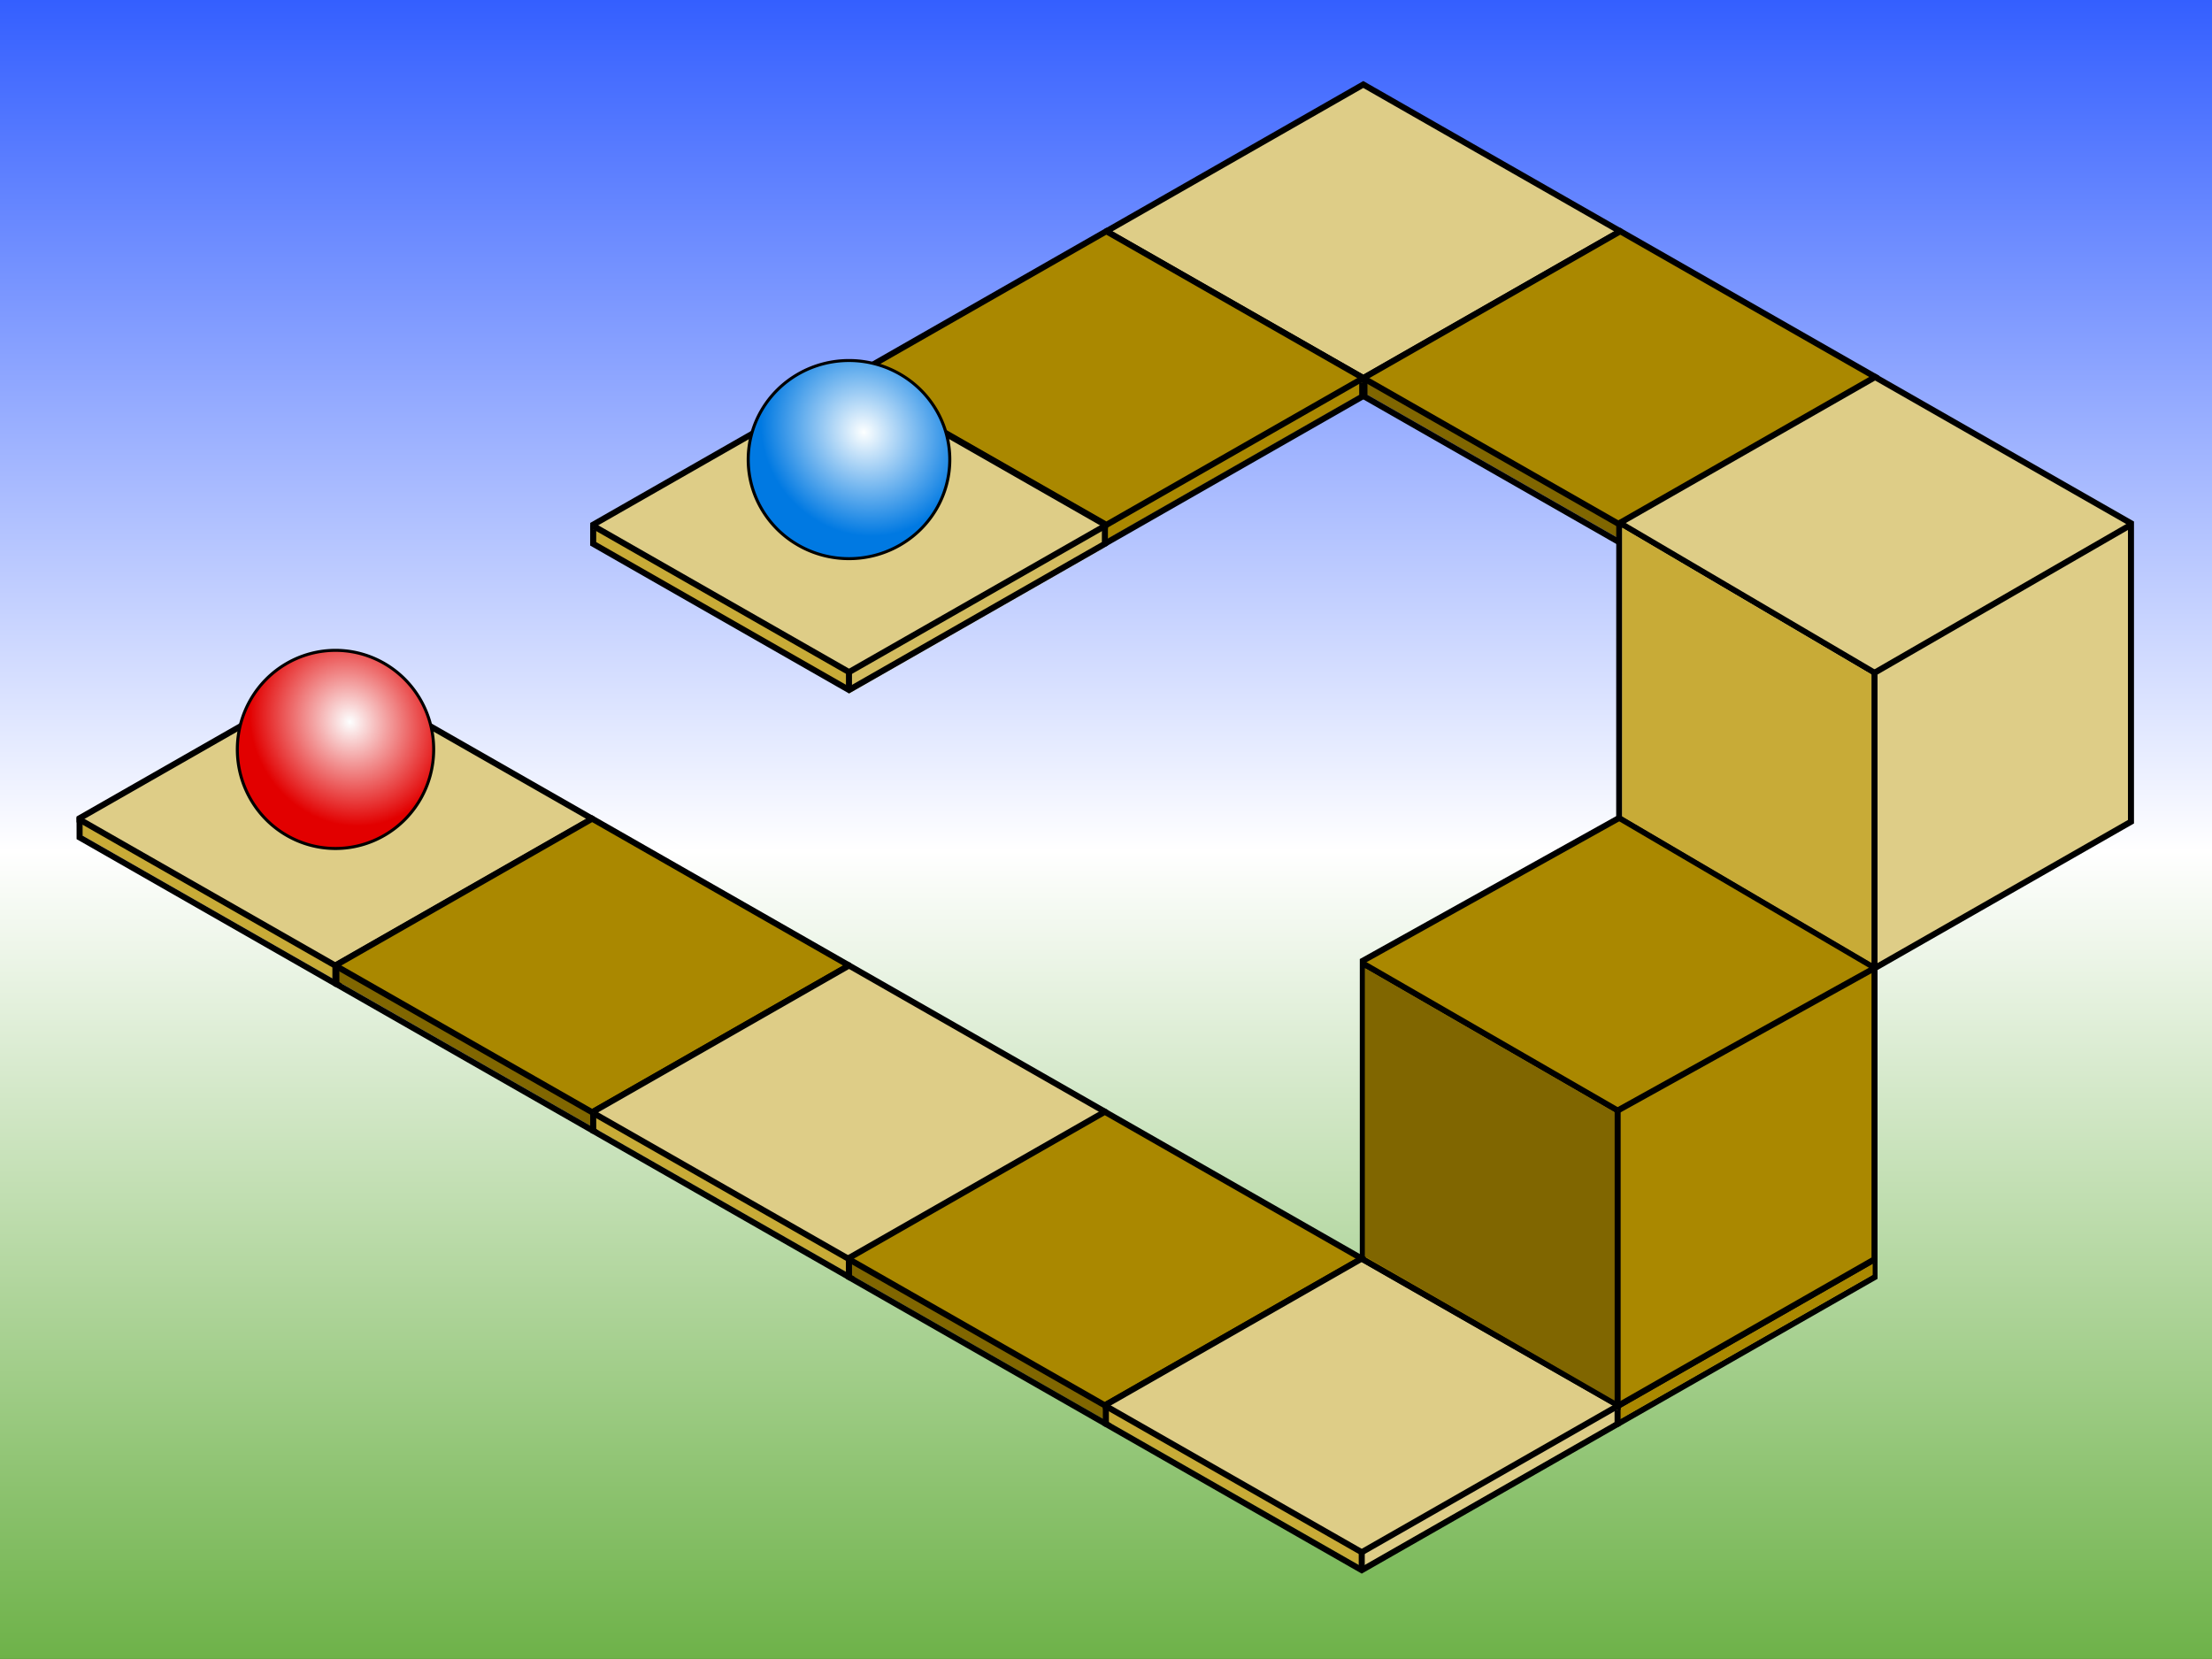 <?xml version="1.0" encoding="UTF-8" standalone="no"?>
<!-- Created with Inkscape (http://www.inkscape.org/) -->
<svg
   xmlns:dc="http://purl.org/dc/elements/1.1/"
   xmlns:cc="http://web.resource.org/cc/"
   xmlns:rdf="http://www.w3.org/1999/02/22-rdf-syntax-ns#"
   xmlns:svg="http://www.w3.org/2000/svg"
   xmlns="http://www.w3.org/2000/svg"
   xmlns:xlink="http://www.w3.org/1999/xlink"
   xmlns:sodipodi="http://sodipodi.sourceforge.net/DTD/sodipodi-0.dtd"
   xmlns:inkscape="http://www.inkscape.org/namespaces/inkscape"
   width="1100"
   height="825"
   id="svg2"
   sodipodi:version="0.32"
   inkscape:version="0.44"
   version="1.0"
   sodipodi:docbase="C:\Documents and Settings\Owner\My Documents\My Pictures"
   sodipodi:docname="IsometricFlaw.svg">
  <rect width="100%" height="100%" fill="#333333" stroke="none"/>
  <defs
     id="defs4">
    <linearGradient
       id="linearGradient13025">
      <stop
         style="stop-color:#345fff;stop-opacity:1;"
         offset="0"
         id="stop13027" />
      <stop
         id="stop13033"
         offset="0.5"
         style="stop-color:white;stop-opacity:1;" />
      <stop
         style="stop-color:#66ae3f;stop-opacity:1;"
         offset="1"
         id="stop13035" />
    </linearGradient>
    <linearGradient
       id="linearGradient7407">
      <stop
         style="stop-color:#88db94;stop-opacity:1"
         offset="0"
         id="stop7409" />
      <stop
         style="stop-color:#93dd93;stop-opacity:1;"
         offset="1"
         id="stop7411" />
    </linearGradient>
    <linearGradient
       id="linearGradient6500">
      <stop
         id="stop6502"
         offset="0"
         style="stop-color:#e80000;stop-opacity:1;" />
      <stop
         id="stop6504"
         offset="0.75"
         style="stop-color:white;stop-opacity:1;" />
      <stop
         id="stop6506"
         offset="1"
         style="stop-color:#ea0000;stop-opacity:1;" />
    </linearGradient>
    <linearGradient
       id="linearGradient6494">
      <stop
         style="stop-color:#fdffff;stop-opacity:1;"
         offset="0"
         id="stop6496" />
      <stop
         style="stop-color:#e20000;stop-opacity:1;"
         offset="1"
         id="stop6498" />
    </linearGradient>
    <linearGradient
       id="linearGradient6476">
      <stop
         id="stop6484"
         offset="0"
         style="stop-color:white;stop-opacity:1;" />
      <stop
         style="stop-color:#ff6417;stop-opacity:0.62;"
         offset="1"
         id="stop6480" />
    </linearGradient>
    <linearGradient
       id="linearGradient6452">
      <stop
         id="stop6462"
         offset="0"
         style="stop-color:#fdffff;stop-opacity:1;" />
      <stop
         id="stop6466"
         offset="1"
         style="stop-color:#0079e2;stop-opacity:1;" />
    </linearGradient>
    <linearGradient
       id="linearGradient3776">
      <stop
         style="stop-color:#0064e8;stop-opacity:1;"
         offset="0"
         id="stop3778" />
      <stop
         style="stop-color:white;stop-opacity:1;"
         offset="0.75"
         id="stop6472" />
      <stop
         style="stop-color:#0051ea;stop-opacity:1;"
         offset="1"
         id="stop3780" />
    </linearGradient>
    <linearGradient
       inkscape:collect="always"
       xlink:href="#linearGradient6500"
       id="linearGradient5556"
       x1="-66.575"
       y1="472.266"
       x2="-30.538"
       y2="465.733"
       gradientUnits="userSpaceOnUse" />
    <radialGradient
       inkscape:collect="always"
       xlink:href="#linearGradient6494"
       id="radialGradient6458"
       cx="-109.453"
       cy="329.384"
       fx="-109.453"
       fy="329.384"
       r="30.205"
       gradientTransform="matrix(-0.509,0.845,-0.857,-0.592,117.132,616.776)"
       gradientUnits="userSpaceOnUse" />
    <linearGradient
       inkscape:collect="always"
       xlink:href="#linearGradient3776"
       id="linearGradient6490"
       gradientUnits="userSpaceOnUse"
       x1="-66.575"
       y1="464.542"
       x2="-32.101"
       y2="458.009" />
    <radialGradient
       inkscape:collect="always"
       xlink:href="#linearGradient6452"
       id="radialGradient6492"
       gradientUnits="userSpaceOnUse"
       gradientTransform="matrix(-0.509,0.845,-0.857,-0.592,117.132,616.776)"
       cx="-109.453"
       cy="329.384"
       fx="-109.453"
       fy="329.384"
       r="30.205" />
    <linearGradient
       inkscape:collect="always"
       xlink:href="#linearGradient7407"
       id="linearGradient7413"
       x1="524.823"
       y1="911.936"
       x2="516.06"
       y2="-13.068"
       gradientUnits="userSpaceOnUse" />
    <linearGradient
       inkscape:collect="always"
       xlink:href="#linearGradient13025"
       id="linearGradient13031"
       x1="554"
       y1="-6"
       x2="554"
       y2="946"
       gradientUnits="userSpaceOnUse"
       gradientTransform="matrix(0.968,0,0,0.889,13.557,5.298)" />
  </defs>
  <sodipodi:namedview
     id="base"
     pagecolor="#ffffff"
     bordercolor="#666666"
     borderopacity="1.0"
     gridtolerance="10000"
     guidetolerance="10"
     objecttolerance="10"
     inkscape:pageopacity="0.0"
     inkscape:pageshadow="2"
     inkscape:zoom="0.5"
     inkscape:cx="388.9336"
     inkscape:cy="560.04976"
     inkscape:document-units="px"
     inkscape:current-layer="layer1"
     width="1100px"
     height="825px"
     inkscape:window-width="1152"
     inkscape:window-height="808"
     inkscape:window-x="-4"
     inkscape:window-y="-4" />
  <g
     inkscape:label="Layer 1"
     inkscape:groupmode="layer"
     id="layer1">
    <rect
       style="opacity:1;fill:url(#linearGradient13031);fill-opacity:1;fill-rule:nonzero;stroke:none;stroke-width:1;stroke-linejoin:miter;stroke-opacity:1"
       id="rect12138"
       width="1100.004"
       height="825.004"
       x="0"
       y="-0.036" />
    <path
       sodipodi:nodetypes="cccc"
       id="path6483"
       d="M 39.828,409.894 L 39.819,414.853 L 167.052,487.561 L 167.048,392.826"
       style="opacity:1;fill:#c8ab37;fill-opacity:1;fill-rule:nonzero;stroke:none;stroke-width:3;stroke-linejoin:miter;stroke-opacity:1" />
    <path
       sodipodi:nodetypes="ccccc"
       id="path4705"
       d="M 294.043,407.324 L 294.052,416.426 L 166.819,489.134 L 39.586,416.427 L 39.567,406.481"
       style="opacity:1;fill:none;fill-opacity:1;fill-rule:nonzero;stroke:black;stroke-width:3;stroke-linejoin:miter;stroke-opacity:1" />
    <path
       style="opacity:1;fill:#decd87;fill-opacity:1;fill-rule:nonzero;stroke:black;stroke-width:3;stroke-linejoin:miter;stroke-opacity:1"
       d="M 39.576,408.979 L 39.567,406.911 L 166.8,334.203 L 294.033,406.91 L 294.052,409.432"
       id="path4707"
       sodipodi:nodetypes="ccccc" />
    <path
       style="opacity:1;fill:#decd87;fill-opacity:1;fill-rule:nonzero;stroke:black;stroke-width:3;stroke-linejoin:miter;stroke-opacity:1"
       d="M 294.052,407.518 L 166.819,480.226 L 39.564,407.541"
       id="path4709"
       sodipodi:nodetypes="ccc" />
    <path
       sodipodi:nodetypes="ccccc"
       id="path10087"
       d="M 550.726,116.794 L 550.717,114.726 L 677.95,42.018 L 805.183,114.725 L 805.202,117.247"
       style="opacity:1;fill:#decd87;fill-opacity:1;fill-rule:nonzero;stroke:black;stroke-width:3;stroke-linejoin:miter;stroke-opacity:1" />
    <path
       sodipodi:nodetypes="ccc"
       id="path10089"
       d="M 805.202,115.333 L 677.969,188.041 L 550.714,115.356"
       style="opacity:1;fill:#decd87;fill-opacity:1;fill-rule:nonzero;stroke:black;stroke-width:3;stroke-linejoin:miter;stroke-opacity:1" />
    <path
       style="opacity:1;fill:#806600;fill-opacity:1;fill-rule:nonzero;stroke:none;stroke-width:3;stroke-linejoin:miter;stroke-opacity:1"
       d="M 678.772,190.688 L 678.763,195.647 L 805.995,268.355 L 805.992,173.62"
       id="path6502"
       sodipodi:nodetypes="cccc" />
    <path
       style="opacity:1;fill:none;fill-opacity:1;fill-rule:nonzero;stroke:black;stroke-width:3;stroke-linejoin:miter;stroke-opacity:1"
       d="M 932.986,188.119 L 932.995,197.22 L 805.763,269.928 L 678.53,197.221 L 678.511,187.275"
       id="path6513"
       sodipodi:nodetypes="ccccc" />
    <path
       sodipodi:nodetypes="ccccc"
       id="path6515"
       d="M 678.52,189.773 L 678.511,187.705 L 805.743,114.997 L 932.977,187.704 L 932.995,190.226"
       style="opacity:1;fill:#a80;fill-opacity:1;fill-rule:nonzero;stroke:black;stroke-width:3;stroke-linejoin:miter;stroke-opacity:1" />
    <path
       sodipodi:nodetypes="ccc"
       id="path6517"
       d="M 932.995,188.312 L 805.763,261.02 L 678.507,188.335"
       style="opacity:1;fill:#a80;fill-opacity:1;fill-rule:nonzero;stroke:black;stroke-width:3;stroke-linejoin:miter;stroke-opacity:1" />
    <path
       style="opacity:1;fill:#a80;fill-opacity:1;fill-rule:nonzero;stroke:none;stroke-width:3;stroke-linejoin:miter;stroke-opacity:1"
       d="M 677.411,190.688 L 677.421,195.647 L 550.188,268.355 L 550.192,173.62"
       id="path10098"
       sodipodi:nodetypes="cccc" />
    <path
       sodipodi:nodetypes="ccccc"
       id="path10100"
       d="M 677.411,188.119 L 677.421,197.22 L 550.188,269.928 L 422.955,197.221 L 422.936,187.275"
       style="opacity:1;fill:none;fill-opacity:1;fill-rule:nonzero;stroke:black;stroke-width:3;stroke-linejoin:miter;stroke-opacity:1" />
    <path
       style="opacity:1;fill:#a80;fill-opacity:1;fill-rule:nonzero;stroke:black;stroke-width:3;stroke-linejoin:miter;stroke-opacity:1"
       d="M 422.945,189.773 L 422.936,187.705 L 550.169,114.997 L 677.402,187.704 L 677.421,190.226"
       id="path10102"
       sodipodi:nodetypes="ccccc" />
    <path
       style="opacity:1;fill:#a80;fill-opacity:1;fill-rule:nonzero;stroke:black;stroke-width:3;stroke-linejoin:miter;stroke-opacity:1"
       d="M 677.421,188.312 L 550.188,261.02 L 422.933,188.335"
       id="path10104"
       sodipodi:nodetypes="ccc" />
    <path
       style="opacity:1;fill:#c8ab37;fill-opacity:1;fill-rule:nonzero;stroke:none;stroke-width:3;stroke-linejoin:miter;stroke-opacity:1"
       d="M 295.215,263.308 L 295.206,270.388 L 422.439,343.096 L 422.435,248.361"
       id="path12129"
       sodipodi:nodetypes="cccc" />
    <path
       sodipodi:nodetypes="cccc"
       id="path10144"
       d="M 167.51,482.81 L 167.501,487.769 L 294.733,560.477 L 294.729,465.742"
       style="opacity:1;fill:#806600;fill-opacity:1;fill-rule:nonzero;stroke:none;stroke-width:3;stroke-linejoin:miter;stroke-opacity:1" />
    <path
       sodipodi:nodetypes="ccccc"
       id="path10146"
       d="M 421.724,480.241 L 421.733,489.342 L 294.501,562.05 L 167.267,489.343 L 167.249,479.397"
       style="opacity:1;fill:none;fill-opacity:1;fill-rule:nonzero;stroke:black;stroke-width:3;stroke-linejoin:miter;stroke-opacity:1" />
    <path
       style="opacity:1;fill:#a80;fill-opacity:1;fill-rule:nonzero;stroke:black;stroke-width:3;stroke-linejoin:miter;stroke-opacity:1"
       d="M 167.258,481.895 L 167.249,479.827 L 294.481,407.119 L 421.715,479.826 L 421.733,482.348"
       id="path10148"
       sodipodi:nodetypes="ccccc" />
    <path
       style="opacity:1;fill:#a80;fill-opacity:1;fill-rule:nonzero;stroke:black;stroke-width:3;stroke-linejoin:miter;stroke-opacity:1"
       d="M 421.733,480.434 L 294.501,553.142 L 167.245,480.457"
       id="path10150"
       sodipodi:nodetypes="ccc" />
    <path
       style="opacity:1;fill:#c8ab37;fill-opacity:1;fill-rule:nonzero;stroke:none;stroke-width:3;stroke-linejoin:miter;stroke-opacity:1"
       d="M 295.248,555.828 L 295.239,560.787 L 422.471,633.495 L 422.467,538.76"
       id="path10152"
       sodipodi:nodetypes="cccc" />
    <path
       sodipodi:nodetypes="cccc"
       id="path10154"
       d="M 549.462,555.828 L 549.471,560.787 L 422.239,633.495 L 422.242,538.76"
       style="opacity:1;fill:#decd87;fill-opacity:1;fill-rule:nonzero;stroke:none;stroke-width:3;stroke-linejoin:miter;stroke-opacity:1" />
    <path
       style="opacity:1;fill:none;fill-opacity:1;fill-rule:nonzero;stroke:black;stroke-width:3;stroke-linejoin:miter;stroke-opacity:1"
       d="M 549.462,553.258 L 549.471,562.36 L 422.239,635.068 L 295.005,562.36 L 294.987,552.414"
       id="path10156"
       sodipodi:nodetypes="ccccc" />
    <path
       sodipodi:nodetypes="ccccc"
       id="path10158"
       d="M 294.996,554.913 L 294.987,552.845 L 422.219,480.137 L 549.453,552.844 L 549.471,555.366"
       style="opacity:1;fill:#decd87;fill-opacity:1;fill-rule:nonzero;stroke:black;stroke-width:3;stroke-linejoin:miter;stroke-opacity:1" />
    <path
       sodipodi:nodetypes="ccc"
       id="path10160"
       d="M 549.471,553.452 L 422.239,626.16 L 294.983,553.475"
       style="opacity:1;fill:#decd87;fill-opacity:1;fill-rule:nonzero;stroke:black;stroke-width:3;stroke-linejoin:miter;stroke-opacity:1" />
    <path
       sodipodi:nodetypes="cc"
       id="path10162"
       d="M 422.238,633.936 L 422.238,626.332"
       style="opacity:1;fill:#c8ab37;fill-rule:evenodd;stroke:black;stroke-width:3;stroke-linecap:butt;stroke-linejoin:miter;stroke-opacity:1" />
    <path
       style="opacity:1;fill:#806600;fill-opacity:1;fill-rule:nonzero;stroke:none;stroke-width:3;stroke-linejoin:miter;stroke-opacity:1"
       d="M 422.447,628.56 L 422.438,633.519 L 549.671,706.227 L 549.667,611.492"
       id="path10190"
       sodipodi:nodetypes="cccc" />
    <path
       sodipodi:nodetypes="cccc"
       id="path11151"
       d="M 677.957,628.56 L 677.948,633.519 L 805.181,706.227 L 805.177,611.492"
       style="opacity:1;fill:#806600;fill-opacity:1;fill-rule:nonzero;stroke:none;stroke-width:3;stroke-linejoin:miter;stroke-opacity:1" />
    <path
       sodipodi:nodetypes="ccccc"
       id="path11153"
       d="M 932.171,625.991 L 932.181,635.092 L 804.948,707.8 L 677.715,635.093 L 677.696,625.147"
       style="opacity:1;fill:none;fill-opacity:1;fill-rule:nonzero;stroke:black;stroke-width:3;stroke-linejoin:miter;stroke-opacity:1" />
    <path
       style="opacity:1;fill:#a80;fill-opacity:1;fill-rule:nonzero;stroke:black;stroke-width:3;stroke-linejoin:miter;stroke-opacity:1"
       d="M 677.705,627.645 L 677.696,625.577 L 804.929,552.869 L 932.162,625.576 L 932.181,628.098"
       id="path11155"
       sodipodi:nodetypes="ccccc" />
    <path
       sodipodi:nodetypes="cccc"
       id="path11171"
       d="M 931.263,627.915 L 931.272,633.999 L 804.039,706.707 L 804.043,611.972"
       style="opacity:1;fill:#a80;fill-opacity:1;fill-rule:nonzero;stroke:none;stroke-width:3;stroke-linejoin:miter;stroke-opacity:1" />
    <path
       style="opacity:1;fill:#a80;fill-opacity:1;fill-rule:nonzero;stroke:black;stroke-width:3;stroke-linejoin:miter;stroke-opacity:1"
       d="M 932.181,626.184 L 804.948,698.892 L 677.692,626.207"
       id="path11157"
       sodipodi:nodetypes="ccc" />
    <path
       style="opacity:1;fill:none;fill-opacity:1;fill-rule:nonzero;stroke:black;stroke-width:3;stroke-linejoin:miter;stroke-opacity:1"
       d="M 676.662,625.991 L 676.671,635.092 L 549.438,707.8 L 422.205,635.093 L 422.186,625.147"
       id="path10192"
       sodipodi:nodetypes="ccccc" />
    <path
       sodipodi:nodetypes="ccccc"
       id="path10194"
       d="M 422.195,627.645 L 422.186,625.577 L 549.419,552.869 L 676.652,625.576 L 676.671,628.098"
       style="opacity:1;fill:#a80;fill-opacity:1;fill-rule:nonzero;stroke:black;stroke-width:3;stroke-linejoin:miter;stroke-opacity:1" />
    <path
       sodipodi:nodetypes="ccc"
       id="path10196"
       d="M 676.671,626.184 L 549.438,698.892 L 422.183,626.207"
       style="opacity:1;fill:#a80;fill-opacity:1;fill-rule:nonzero;stroke:black;stroke-width:3;stroke-linejoin:miter;stroke-opacity:1" />
    <path
       sodipodi:nodetypes="cccc"
       id="path10198"
       d="M 550.185,701.578 L 550.176,706.537 L 677.409,779.245 L 677.405,684.51"
       style="opacity:1;fill:#c8ab37;fill-opacity:1;fill-rule:nonzero;stroke:none;stroke-width:3;stroke-linejoin:miter;stroke-opacity:1" />
    <path
       style="opacity:1;fill:#decd87;fill-opacity:1;fill-rule:nonzero;stroke:none;stroke-width:3;stroke-linejoin:miter;stroke-opacity:1"
       d="M 804.4,701.578 L 804.409,706.537 L 677.176,779.245 L 677.18,684.51"
       id="path10200"
       sodipodi:nodetypes="cccc" />
    <path
       sodipodi:nodetypes="ccccc"
       id="path10202"
       d="M 804.4,699.008 L 804.409,708.11 L 677.176,780.818 L 549.943,708.11 L 549.924,698.164"
       style="opacity:1;fill:none;fill-opacity:1;fill-rule:nonzero;stroke:black;stroke-width:3;stroke-linejoin:miter;stroke-opacity:1" />
    <path
       style="opacity:1;fill:#decd87;fill-opacity:1;fill-rule:nonzero;stroke:black;stroke-width:3;stroke-linejoin:miter;stroke-opacity:1"
       d="M 549.933,700.663 L 549.924,698.595 L 677.157,625.887 L 804.39,698.594 L 804.409,701.116"
       id="path10204"
       sodipodi:nodetypes="ccccc" />
    <path
       style="opacity:1;fill:#decd87;fill-opacity:1;fill-rule:nonzero;stroke:black;stroke-width:3;stroke-linejoin:miter;stroke-opacity:1"
       d="M 804.409,699.202 L 677.176,771.91 L 549.921,699.225"
       id="path10206"
       sodipodi:nodetypes="ccc" />
    <path
       style="opacity:1;fill:#c8ab37;fill-rule:evenodd;stroke:black;stroke-width:3;stroke-linecap:butt;stroke-linejoin:miter;stroke-opacity:1"
       d="M 677.176,779.686 L 677.176,772.082"
       id="path10208"
       sodipodi:nodetypes="cc" />
    <path
       style="opacity:1;fill:#a80;fill-opacity:1;fill-rule:nonzero;stroke:black;stroke-width:3;stroke-linejoin:miter;stroke-opacity:1"
       d="M 932.177,477.796 L 931.87,336.145 L 677.712,477.795 L 677.712,626.211 L 804.944,698.919 L 932.177,626.212 L 932.177,477.796 z "
       id="path6504"
       sodipodi:nodetypes="ccccccc" />
    <path
       sodipodi:nodetypes="cc"
       id="path6506"
       d="M 677.258,478.867 L 804.44,552.273"
       style="fill:none;fill-rule:evenodd;stroke:black;stroke-width:3;stroke-linecap:butt;stroke-linejoin:miter;stroke-opacity:1" />
    <path
       style="fill:none;fill-rule:evenodd;stroke:black;stroke-width:3;stroke-linecap:butt;stroke-linejoin:miter;stroke-opacity:1"
       d="M 932.306,481.342 L 804.417,552.273"
       id="path6509"
       sodipodi:nodetypes="cc" />
    <path
       style="opacity:1;fill:#806600;fill-opacity:1;fill-rule:nonzero;stroke:none;stroke-width:3;stroke-linejoin:miter;stroke-opacity:1"
       d="M 802.933,553.138 L 802.944,696.523 L 678.711,624.785 L 678.711,481.432 L 802.933,553.138 z "
       id="path6521"
       sodipodi:nodetypes="ccccc" />
    <path
       style="fill:none;fill-rule:evenodd;stroke:black;stroke-width:3;stroke-linecap:butt;stroke-linejoin:miter;stroke-opacity:1"
       d="M 804.431,552.312 L 804.426,699.176"
       id="path6523"
       sodipodi:nodetypes="cc" />
    <path
       sodipodi:nodetypes="ccccccc"
       id="path12077"
       d="M 1059.706,260.214 L 932.474,187.506 L 805.241,260.214 L 805.21,406.692 L 932.473,481.337 L 1059.706,408.63 L 1059.706,260.214 z "
       style="opacity:1;fill:#decd87;fill-opacity:1;fill-rule:nonzero;stroke:black;stroke-width:3;stroke-linejoin:miter;stroke-opacity:1" />
    <path
       style="fill:none;fill-rule:evenodd;stroke:black;stroke-width:3;stroke-linecap:butt;stroke-linejoin:miter;stroke-opacity:1"
       d="M 804.787,259.666 L 932.19,334.574"
       id="path12079"
       sodipodi:nodetypes="cc" />
    <path
       sodipodi:nodetypes="cc"
       id="path12081"
       d="M 1059.128,261.286 L 931.947,334.692"
       style="fill:none;fill-rule:evenodd;stroke:black;stroke-width:3;stroke-linecap:butt;stroke-linejoin:miter;stroke-opacity:1" />
    <path
       sodipodi:nodetypes="ccccc"
       id="path12083"
       d="M 930.739,335.479 L 930.694,478.831 L 806.709,405.998 L 806.726,262.458 L 930.739,335.479 z "
       style="opacity:1;fill:#c8ab37;fill-opacity:1;fill-rule:nonzero;stroke:none;stroke-width:3;stroke-linejoin:miter;stroke-opacity:1" />
    <path
       sodipodi:nodetypes="cc"
       id="path12085"
       d="M 932.173,334.73 L 932.168,481.594"
       style="fill:none;fill-rule:evenodd;stroke:black;stroke-width:3;stroke-linecap:butt;stroke-linejoin:miter;stroke-opacity:1" />
    <path
       style="opacity:1;fill:#d3bc5f;fill-opacity:1;fill-rule:nonzero;stroke:none;stroke-width:3;stroke-linejoin:miter;stroke-opacity:1"
       d="M 549.207,260.944 L 549.216,272.267 L 421.983,344.975 L 421.987,250.24"
       id="path12095"
       sodipodi:nodetypes="cccc" />
    <path
       style="opacity:1;fill:none;fill-opacity:1;fill-rule:nonzero;stroke:black;stroke-width:3;stroke-linejoin:miter;stroke-opacity:1"
       d="M 294.992,261.324 L 294.983,270.426 L 422.216,343.134 L 549.449,270.427 L 549.468,260.481"
       id="path12097"
       sodipodi:nodetypes="ccccc" />
    <path
       sodipodi:nodetypes="ccccc"
       id="path12099"
       d="M 549.459,262.979 L 549.468,260.911 L 422.235,188.203 L 295.002,260.91 L 294.983,263.432"
       style="opacity:1;fill:#decd87;fill-opacity:1;fill-rule:nonzero;stroke:black;stroke-width:3;stroke-linejoin:miter;stroke-opacity:1" />
    <path
       sodipodi:nodetypes="ccc"
       id="path12101"
       d="M 294.983,261.518 L 422.216,334.226 L 549.471,261.541"
       style="opacity:1;fill:#decd87;fill-opacity:1;fill-rule:nonzero;stroke:black;stroke-width:3;stroke-linejoin:miter;stroke-opacity:1" />
    <path
       sodipodi:nodetypes="cc"
       id="path12131"
       d="M 422.183,342.263 L 422.183,334.659"
       style="opacity:1;fill:#d3bc5f;fill-rule:evenodd;stroke:black;stroke-width:3;stroke-linecap:butt;stroke-linejoin:miter;stroke-opacity:1" />
    <path
       style="opacity:1;fill:#c8ab37;fill-rule:evenodd;stroke:black;stroke-width:3;stroke-linecap:butt;stroke-linejoin:miter;stroke-opacity:1"
       d="M 166.796,487.936 L 166.796,480.332"
       id="path12123"
       sodipodi:nodetypes="cc" />
    <path
       sodipodi:type="arc"
       style="opacity:1;fill:url(#radialGradient6458);fill-opacity:1;fill-rule:evenodd;stroke:black;stroke-width:0.904;stroke-linejoin:miter;stroke-opacity:1"
       id="path3784"
       sodipodi:cx="-113.75"
       sodipodi:cy="337.5"
       sodipodi:rx="29.464285"
       sodipodi:ry="29.642857"
       d="M -84.286 337.5 A 29.464 29.643 0 1 1  -143.214,337.5 A 29.464 29.643 0 1 1  -84.286 337.5 z"
       transform="matrix(1.657,0,0,1.662,355.326,-188.251)" />
    <path
       transform="matrix(1.701,0,0,1.662,615.689,-332.378)"
       d="M -84.286 337.5 A 29.464 29.643 0 1 1  -143.214,337.5 A 29.464 29.643 0 1 1  -84.286 337.5 z"
       sodipodi:ry="29.642857"
       sodipodi:rx="29.464285"
       sodipodi:cy="337.5"
       sodipodi:cx="-113.75"
       id="path6488"
       style="opacity:1;fill:url(#radialGradient6492);fill-opacity:1;fill-rule:evenodd;stroke:black;stroke-width:0.892;stroke-linejoin:miter;stroke-opacity:1"
       sodipodi:type="arc" />
  </g>
</svg>
